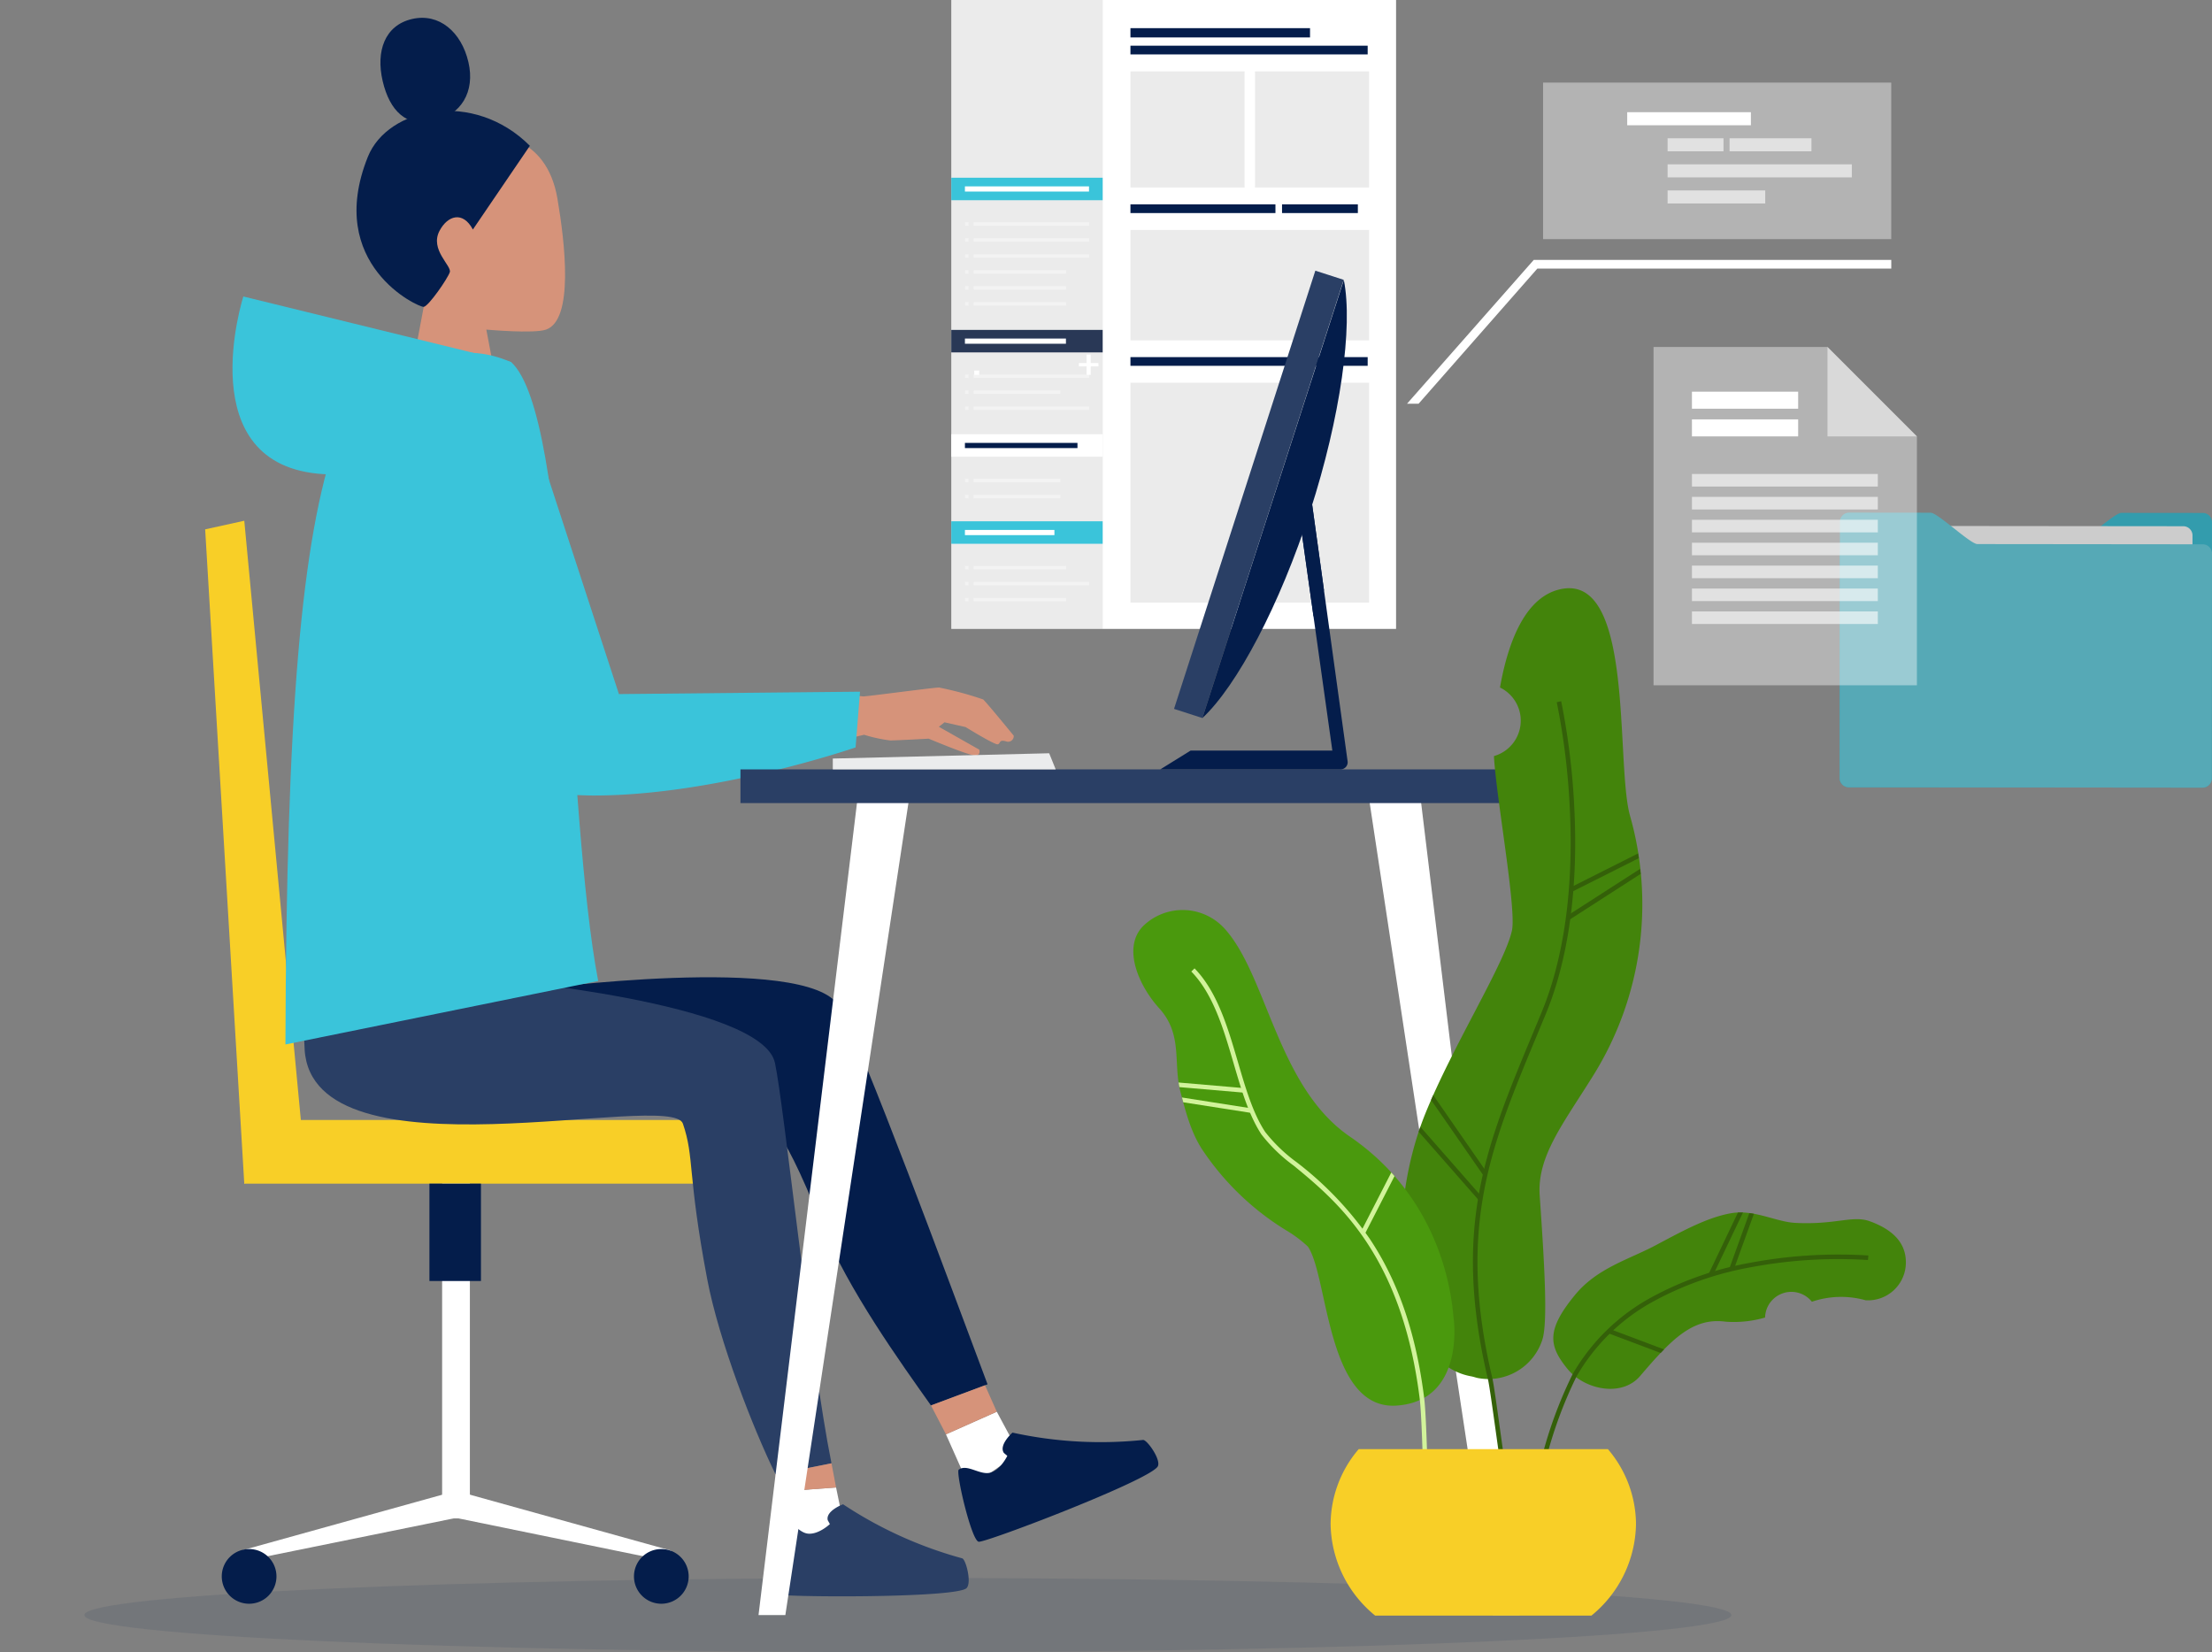 <svg xmlns="http://www.w3.org/2000/svg" xmlns:xlink="http://www.w3.org/1999/xlink" width="331.606" height="247.668" viewBox="0 0 331.606 247.668">
  <rect x="0" y="0" width="331.606" height="247.668" fill="#808080" stroke="none"/>
  <defs>
    <clipPath id="clip-path">
      <rect id="Rectangle_3460" data-name="Rectangle 3460" width="22.709" height="94.277" fill="none"/>
    </clipPath>
    <clipPath id="clip-path-2">
      <rect id="Rectangle_3461" data-name="Rectangle 3461" width="17.318" height="0.518" fill="none"/>
    </clipPath>
    <clipPath id="clip-path-3">
      <rect id="Rectangle_3462" data-name="Rectangle 3462" width="0.512" height="0.518" fill="none"/>
    </clipPath>
    <clipPath id="clip-path-6">
      <rect id="Rectangle_3465" data-name="Rectangle 3465" width="17.318" height="0.519" fill="none"/>
    </clipPath>
    <clipPath id="clip-path-7">
      <rect id="Rectangle_3466" data-name="Rectangle 3466" width="0.512" height="0.519" fill="none"/>
    </clipPath>
    <clipPath id="clip-path-9">
      <rect id="Rectangle_3468" data-name="Rectangle 3468" width="13.861" height="0.519" fill="none"/>
    </clipPath>
    <clipPath id="clip-path-11">
      <rect id="Rectangle_3470" data-name="Rectangle 3470" width="13.861" height="0.518" fill="none"/>
    </clipPath>
    <clipPath id="clip-path-16">
      <rect id="Rectangle_3475" data-name="Rectangle 3475" width="12.997" height="0.519" fill="none"/>
    </clipPath>
    <clipPath id="clip-path-20">
      <rect id="Rectangle_3479" data-name="Rectangle 3479" width="12.997" height="0.518" fill="none"/>
    </clipPath>
    <clipPath id="clip-path-30">
      <rect id="Rectangle_3489" data-name="Rectangle 3489" width="35.775" height="32.967" fill="none"/>
    </clipPath>
    <clipPath id="clip-path-31">
      <rect id="Rectangle_3490" data-name="Rectangle 3490" width="35.775" height="16.549" fill="none"/>
    </clipPath>
    <clipPath id="clip-path-32">
      <rect id="Rectangle_3491" data-name="Rectangle 3491" width="17.11" height="17.413" fill="none"/>
    </clipPath>
    <clipPath id="clip-path-34">
      <rect id="Rectangle_3494" data-name="Rectangle 3494" width="273.087" height="245.002" fill="none"/>
    </clipPath>
    <clipPath id="clip-path-35">
      <rect id="Rectangle_3493" data-name="Rectangle 3493" width="246.93" height="11.125" fill="none"/>
    </clipPath>
    <clipPath id="clip-path-36">
      <rect id="Rectangle_3506" data-name="Rectangle 3506" width="305.203" height="164.251" fill="none"/>
    </clipPath>
    <clipPath id="clip-path-37">
      <rect id="Rectangle_3505" data-name="Rectangle 3505" width="52.198" height="23.489" fill="none"/>
    </clipPath>
    <clipPath id="clip-path-38">
      <rect id="Rectangle_3509" data-name="Rectangle 3509" width="12.278" height="1.957" fill="none"/>
    </clipPath>
    <clipPath id="clip-path-39">
      <rect id="Rectangle_3511" data-name="Rectangle 3511" width="8.384" height="1.957" fill="none"/>
    </clipPath>
    <clipPath id="clip-path-40">
      <rect id="Rectangle_3513" data-name="Rectangle 3513" width="27.622" height="1.957" fill="none"/>
    </clipPath>
    <clipPath id="clip-path-41">
      <rect id="Rectangle_3515" data-name="Rectangle 3515" width="14.638" height="1.958" fill="none"/>
    </clipPath>
    <clipPath id="clip-path-42">
      <rect id="Rectangle_3502" data-name="Rectangle 3502" width="55.821" height="41.227" fill="none"/>
    </clipPath>
    <clipPath id="clip-path-43">
      <rect id="Rectangle_3520" data-name="Rectangle 3520" width="39.484" height="50.716" fill="none"/>
    </clipPath>
    <clipPath id="clip-path-44">
      <rect id="Rectangle_3521" data-name="Rectangle 3521" width="13.407" height="13.407" fill="none"/>
    </clipPath>
    <clipPath id="clip-path-45">
      <rect id="Rectangle_3526" data-name="Rectangle 3526" width="27.866" height="1.888" fill="none"/>
    </clipPath>
    <clipPath id="clip-path-48">
      <rect id="Rectangle_3532" data-name="Rectangle 3532" width="27.866" height="1.887" fill="none"/>
    </clipPath>
  </defs>
  <g id="Group_6275" data-name="Group 6275" transform="translate(-6 -4288.402)">
    <g id="Group_5232" data-name="Group 5232" transform="translate(148.61 4288.402)">
      <path id="Rectangle_3461-2" data-name="Rectangle 3461" d="M0,0H66.677V94.277H0Z" transform="translate(0 0)" fill="#fff"/>
      <g id="Group_5000" data-name="Group 5000" transform="translate(0 0)" opacity="0.1">
        <g id="Group_4999" data-name="Group 4999">
          <g id="Group_5157" data-name="Group 5157">
            <g id="Group_5156" data-name="Group 5156" clip-path="url(#clip-path)">
              <g id="Group_4998" data-name="Group 4998" transform="translate(0 -0.001)">
                <rect id="Rectangle_3462-2" data-name="Rectangle 3462" width="22.709" height="94.277" fill="#373737"/>
              </g>
            </g>
          </g>
        </g>
      </g>
      <rect id="Rectangle_3464-2" data-name="Rectangle 3464" width="26.921" height="1.391" transform="translate(26.858 4.22)" fill="#041d4b"/>
      <rect id="Rectangle_3465-2" data-name="Rectangle 3465" width="35.563" height="1.305" transform="translate(26.858 6.851)" fill="#041d4b"/>
      <rect id="Rectangle_3466-2" data-name="Rectangle 3466" width="21.737" height="1.305" transform="translate(26.858 30.634)" fill="#041d4b"/>
      <rect id="Rectangle_3467-2" data-name="Rectangle 3467" width="11.367" height="1.305" transform="translate(49.583 30.634)" fill="#041d4b"/>
      <rect id="Rectangle_3468-2" data-name="Rectangle 3468" width="35.563" height="1.305" transform="translate(26.858 53.533)" fill="#041d4b"/>
      <rect id="Rectangle_3469-2" data-name="Rectangle 3469" width="22.694" height="3.371" transform="translate(0 26.642)" fill="#3ac4da"/>
      <rect id="Rectangle_3470-2" data-name="Rectangle 3470" width="18.601" height="0.778" transform="translate(2.044 27.938)" fill="#fff"/>
      <rect id="Rectangle_3471-2" data-name="Rectangle 3471" width="22.694" height="3.371" transform="translate(0 49.455)" fill="#293856"/>
      <rect id="Rectangle_3472-2" data-name="Rectangle 3472" width="15.144" height="0.778" transform="translate(2.044 50.751)" fill="#fff"/>
      <rect id="Rectangle_3473-2" data-name="Rectangle 3473" width="22.694" height="3.371" transform="translate(0 65.095)" fill="#fff"/>
      <rect id="Rectangle_3474-2" data-name="Rectangle 3474" width="16.872" height="0.778" transform="translate(2.044 66.392)" fill="#041d4b"/>
      <rect id="Rectangle_3475-2" data-name="Rectangle 3475" width="22.694" height="3.371" transform="translate(0 78.144)" fill="#3ac4da"/>
      <rect id="Rectangle_3476-2" data-name="Rectangle 3476" width="13.416" height="0.778" transform="translate(2.044 79.44)" fill="#fff"/>
      <g id="Group_5003" data-name="Group 5003" transform="translate(3.354 33.322)" opacity="0.4">
        <g id="Group_5002" data-name="Group 5002">
          <g id="Group_5159" data-name="Group 5159">
            <g id="Group_5158" data-name="Group 5158" clip-path="url(#clip-path-2)">
              <g id="Group_5001" data-name="Group 5001">
                <rect id="Rectangle_3477-2" data-name="Rectangle 3477" width="17.318" height="0.518" fill="#fff"/>
              </g>
            </g>
          </g>
        </g>
      </g>
      <g id="Group_5006" data-name="Group 5006" transform="translate(2.071 33.322)" opacity="0.4">
        <g id="Group_5005" data-name="Group 5005">
          <g id="Group_5161" data-name="Group 5161">
            <g id="Group_5160" data-name="Group 5160" clip-path="url(#clip-path-3)">
              <g id="Group_5004" data-name="Group 5004">
                <rect id="Rectangle_3479-2" data-name="Rectangle 3479" width="0.512" height="0.518" fill="#fff"/>
              </g>
            </g>
          </g>
        </g>
      </g>
      <g id="Group_5009" data-name="Group 5009" transform="translate(3.354 35.715)" opacity="0.4">
        <g id="Group_5008" data-name="Group 5008">
          <g id="Group_5163" data-name="Group 5163">
            <g id="Group_5162" data-name="Group 5162" clip-path="url(#clip-path-2)">
              <g id="Group_5007" data-name="Group 5007">
                <rect id="Rectangle_3481-2" data-name="Rectangle 3481" width="17.318" height="0.518" fill="#fff"/>
              </g>
            </g>
          </g>
        </g>
      </g>
      <g id="Group_5012" data-name="Group 5012" transform="translate(2.071 35.715)" opacity="0.4">
        <g id="Group_5011" data-name="Group 5011">
          <g id="Group_5165" data-name="Group 5165">
            <g id="Group_5164" data-name="Group 5164" clip-path="url(#clip-path-3)">
              <g id="Group_5010" data-name="Group 5010">
                <rect id="Rectangle_3483-2" data-name="Rectangle 3483" width="0.512" height="0.518" fill="#fff"/>
              </g>
            </g>
          </g>
        </g>
      </g>
      <g id="Group_5015" data-name="Group 5015" transform="translate(3.354 38.11)" opacity="0.4">
        <g id="Group_5014" data-name="Group 5014">
          <g id="Group_5167" data-name="Group 5167">
            <g id="Group_5166" data-name="Group 5166" clip-path="url(#clip-path-6)">
              <g id="Group_5013" data-name="Group 5013">
                <rect id="Rectangle_3485-2" data-name="Rectangle 3485" width="17.318" height="0.518" fill="#fff"/>
              </g>
            </g>
          </g>
        </g>
      </g>
      <g id="Group_5018" data-name="Group 5018" transform="translate(2.071 38.11)" opacity="0.4">
        <g id="Group_5017" data-name="Group 5017">
          <g id="Group_5169" data-name="Group 5169">
            <g id="Group_5168" data-name="Group 5168" clip-path="url(#clip-path-7)">
              <g id="Group_5016" data-name="Group 5016">
                <rect id="Rectangle_3487-2" data-name="Rectangle 3487" width="0.512" height="0.518" fill="#fff"/>
              </g>
            </g>
          </g>
        </g>
      </g>
      <g id="Group_5021" data-name="Group 5021" transform="translate(2.071 40.504)" opacity="0.4">
        <g id="Group_5020" data-name="Group 5020">
          <g id="Group_5171" data-name="Group 5171">
            <g id="Group_5170" data-name="Group 5170" clip-path="url(#clip-path-7)">
              <g id="Group_5019" data-name="Group 5019">
                <rect id="Rectangle_3489-2" data-name="Rectangle 3489" width="0.512" height="0.518" fill="#fff"/>
              </g>
            </g>
          </g>
        </g>
      </g>
      <g id="Group_5024" data-name="Group 5024" transform="translate(3.354 40.504)" opacity="0.4">
        <g id="Group_5023" data-name="Group 5023">
          <g id="Group_5173" data-name="Group 5173">
            <g id="Group_5172" data-name="Group 5172" clip-path="url(#clip-path-9)">
              <g id="Group_5022" data-name="Group 5022">
                <rect id="Rectangle_3491-2" data-name="Rectangle 3491" width="13.861" height="0.518" fill="#fff"/>
              </g>
            </g>
          </g>
        </g>
      </g>
      <g id="Group_5027" data-name="Group 5027" transform="translate(2.071 42.898)" opacity="0.4">
        <g id="Group_5026" data-name="Group 5026">
          <g id="Group_5175" data-name="Group 5175">
            <g id="Group_5174" data-name="Group 5174" clip-path="url(#clip-path-3)">
              <g id="Group_5025" data-name="Group 5025">
                <rect id="Rectangle_3493-2" data-name="Rectangle 3493" width="0.512" height="0.518" fill="#fff"/>
              </g>
            </g>
          </g>
        </g>
      </g>
      <g id="Group_5030" data-name="Group 5030" transform="translate(3.354 42.898)" opacity="0.4">
        <g id="Group_5029" data-name="Group 5029">
          <g id="Group_5177" data-name="Group 5177">
            <g id="Group_5176" data-name="Group 5176" clip-path="url(#clip-path-11)">
              <g id="Group_5028" data-name="Group 5028">
                <rect id="Rectangle_3495" data-name="Rectangle 3495" width="13.861" height="0.518" fill="#fff"/>
              </g>
            </g>
          </g>
        </g>
      </g>
      <g id="Group_5033" data-name="Group 5033" transform="translate(3.354 45.292)" opacity="0.4">
        <g id="Group_5032" data-name="Group 5032">
          <g id="Group_5179" data-name="Group 5179">
            <g id="Group_5178" data-name="Group 5178" clip-path="url(#clip-path-11)">
              <g id="Group_5031" data-name="Group 5031">
                <rect id="Rectangle_3497" data-name="Rectangle 3497" width="13.861" height="0.518" fill="#fff"/>
              </g>
            </g>
          </g>
        </g>
      </g>
      <g id="Group_5036" data-name="Group 5036" transform="translate(2.071 45.292)" opacity="0.4">
        <g id="Group_5035" data-name="Group 5035">
          <g id="Group_5181" data-name="Group 5181">
            <g id="Group_5180" data-name="Group 5180" clip-path="url(#clip-path-3)">
              <g id="Group_5034" data-name="Group 5034">
                <rect id="Rectangle_3499" data-name="Rectangle 3499" width="0.512" height="0.518" fill="#fff"/>
              </g>
            </g>
          </g>
        </g>
      </g>
      <g id="Group_5039" data-name="Group 5039" transform="translate(3.354 56.134)" opacity="0.4">
        <g id="Group_5038" data-name="Group 5038">
          <g id="Group_5183" data-name="Group 5183">
            <g id="Group_5182" data-name="Group 5182" clip-path="url(#clip-path-6)">
              <g id="Group_5037" data-name="Group 5037">
                <rect id="Rectangle_3501" data-name="Rectangle 3501" width="17.318" height="0.518" fill="#fff"/>
              </g>
            </g>
          </g>
        </g>
      </g>
      <g id="Group_5042" data-name="Group 5042" transform="translate(2.071 56.134)" opacity="0.4">
        <g id="Group_5041" data-name="Group 5041">
          <g id="Group_5185" data-name="Group 5185">
            <g id="Group_5184" data-name="Group 5184" clip-path="url(#clip-path-7)">
              <g id="Group_5040" data-name="Group 5040">
                <rect id="Rectangle_3503" data-name="Rectangle 3503" width="0.512" height="0.518" fill="#fff"/>
              </g>
            </g>
          </g>
        </g>
      </g>
      <g id="Group_5045" data-name="Group 5045" transform="translate(3.354 58.528)" opacity="0.4">
        <g id="Group_5044" data-name="Group 5044">
          <g id="Group_5187" data-name="Group 5187">
            <g id="Group_5186" data-name="Group 5186" clip-path="url(#clip-path-16)">
              <g id="Group_5043" data-name="Group 5043">
                <rect id="Rectangle_3505-2" data-name="Rectangle 3505" width="12.997" height="0.519" fill="#fff"/>
              </g>
            </g>
          </g>
        </g>
      </g>
      <g id="Group_5048" data-name="Group 5048" transform="translate(2.071 58.528)" opacity="0.4">
        <g id="Group_5047" data-name="Group 5047">
          <g id="Group_5189" data-name="Group 5189">
            <g id="Group_5188" data-name="Group 5188" clip-path="url(#clip-path-7)">
              <g id="Group_5046" data-name="Group 5046">
                <rect id="Rectangle_3507" data-name="Rectangle 3507" width="0.512" height="0.519" fill="#fff"/>
              </g>
            </g>
          </g>
        </g>
      </g>
      <g id="Group_5051" data-name="Group 5051" transform="translate(3.354 60.923)" opacity="0.4">
        <g id="Group_5050" data-name="Group 5050">
          <g id="Group_5191" data-name="Group 5191">
            <g id="Group_5190" data-name="Group 5190" clip-path="url(#clip-path-6)">
              <g id="Group_5049" data-name="Group 5049">
                <rect id="Rectangle_3509-2" data-name="Rectangle 3509" width="17.318" height="0.518" fill="#fff"/>
              </g>
            </g>
          </g>
        </g>
      </g>
      <g id="Group_5054" data-name="Group 5054" transform="translate(2.071 60.923)" opacity="0.4">
        <g id="Group_5053" data-name="Group 5053">
          <g id="Group_5193" data-name="Group 5193">
            <g id="Group_5192" data-name="Group 5192" clip-path="url(#clip-path-7)">
              <g id="Group_5052" data-name="Group 5052">
                <rect id="Rectangle_3511-2" data-name="Rectangle 3511" width="0.512" height="0.518" fill="#fff"/>
              </g>
            </g>
          </g>
        </g>
      </g>
      <g id="Group_5057" data-name="Group 5057" transform="translate(3.354 71.78)" opacity="0.4">
        <g id="Group_5056" data-name="Group 5056">
          <g id="Group_5195" data-name="Group 5195">
            <g id="Group_5194" data-name="Group 5194" clip-path="url(#clip-path-20)">
              <g id="Group_5055" data-name="Group 5055">
                <rect id="Rectangle_3513-2" data-name="Rectangle 3513" width="12.997" height="0.518" fill="#fff"/>
              </g>
            </g>
          </g>
        </g>
      </g>
      <g id="Group_5060" data-name="Group 5060" transform="translate(2.071 71.78)" opacity="0.4">
        <g id="Group_5059" data-name="Group 5059">
          <g id="Group_5197" data-name="Group 5197">
            <g id="Group_5196" data-name="Group 5196" clip-path="url(#clip-path-3)">
              <g id="Group_5058" data-name="Group 5058">
                <rect id="Rectangle_3515-2" data-name="Rectangle 3515" width="0.512" height="0.518" fill="#fff"/>
              </g>
            </g>
          </g>
        </g>
      </g>
      <g id="Group_5063" data-name="Group 5063" transform="translate(2.071 74.175)" opacity="0.4">
        <g id="Group_5062" data-name="Group 5062">
          <g id="Group_5199" data-name="Group 5199">
            <g id="Group_5198" data-name="Group 5198" clip-path="url(#clip-path-3)">
              <g id="Group_5061" data-name="Group 5061">
                <rect id="Rectangle_3517" data-name="Rectangle 3517" width="0.512" height="0.518" fill="#fff"/>
              </g>
            </g>
          </g>
        </g>
      </g>
      <g id="Group_5066" data-name="Group 5066" transform="translate(3.354 74.175)" opacity="0.4">
        <g id="Group_5065" data-name="Group 5065">
          <g id="Group_5201" data-name="Group 5201">
            <g id="Group_5200" data-name="Group 5200" clip-path="url(#clip-path-20)">
              <g id="Group_5064" data-name="Group 5064">
                <rect id="Rectangle_3519" data-name="Rectangle 3519" width="12.997" height="0.518" fill="#fff"/>
              </g>
            </g>
          </g>
        </g>
      </g>
      <g id="Group_5069" data-name="Group 5069" transform="translate(2.071 84.838)" opacity="0.4">
        <g id="Group_5068" data-name="Group 5068">
          <g id="Group_5203" data-name="Group 5203">
            <g id="Group_5202" data-name="Group 5202" clip-path="url(#clip-path-7)">
              <g id="Group_5067" data-name="Group 5067">
                <rect id="Rectangle_3521-2" data-name="Rectangle 3521" width="0.512" height="0.518" fill="#fff"/>
              </g>
            </g>
          </g>
        </g>
      </g>
      <g id="Group_5072" data-name="Group 5072" transform="translate(3.354 84.838)" opacity="0.4">
        <g id="Group_5071" data-name="Group 5071">
          <g id="Group_5205" data-name="Group 5205">
            <g id="Group_5204" data-name="Group 5204" clip-path="url(#clip-path-9)">
              <g id="Group_5070" data-name="Group 5070">
                <rect id="Rectangle_3523" data-name="Rectangle 3523" width="13.861" height="0.518" fill="#fff"/>
              </g>
            </g>
          </g>
        </g>
      </g>
      <g id="Group_5075" data-name="Group 5075" transform="translate(3.354 87.233)" opacity="0.4">
        <g id="Group_5074" data-name="Group 5074">
          <g id="Group_5207" data-name="Group 5207">
            <g id="Group_5206" data-name="Group 5206" clip-path="url(#clip-path-2)">
              <g id="Group_5073" data-name="Group 5073">
                <rect id="Rectangle_3525" data-name="Rectangle 3525" width="17.318" height="0.518" fill="#fff"/>
              </g>
            </g>
          </g>
        </g>
      </g>
      <g id="Group_5078" data-name="Group 5078" transform="translate(2.071 87.233)" opacity="0.4">
        <g id="Group_5077" data-name="Group 5077">
          <g id="Group_5209" data-name="Group 5209">
            <g id="Group_5208" data-name="Group 5208" clip-path="url(#clip-path-3)">
              <g id="Group_5076" data-name="Group 5076">
                <rect id="Rectangle_3527" data-name="Rectangle 3527" width="0.512" height="0.518" fill="#fff"/>
              </g>
            </g>
          </g>
        </g>
      </g>
      <g id="Group_5081" data-name="Group 5081" transform="translate(2.071 89.627)" opacity="0.4">
        <g id="Group_5080" data-name="Group 5080">
          <g id="Group_5211" data-name="Group 5211">
            <g id="Group_5210" data-name="Group 5210" clip-path="url(#clip-path-3)">
              <g id="Group_5079" data-name="Group 5079">
                <rect id="Rectangle_3529" data-name="Rectangle 3529" width="0.512" height="0.518" fill="#fff"/>
              </g>
            </g>
          </g>
        </g>
      </g>
      <g id="Group_5084" data-name="Group 5084" transform="translate(3.354 89.627)" opacity="0.4">
        <g id="Group_5083" data-name="Group 5083">
          <g id="Group_5213" data-name="Group 5213">
            <g id="Group_5212" data-name="Group 5212" clip-path="url(#clip-path-11)">
              <g id="Group_5082" data-name="Group 5082">
                <rect id="Rectangle_3531" data-name="Rectangle 3531" width="13.861" height="0.518" fill="#fff"/>
              </g>
            </g>
          </g>
        </g>
      </g>
      <g id="Group_5087" data-name="Group 5087" transform="translate(26.858 57.362)" opacity="0.1">
        <g id="Group_5086" data-name="Group 5086">
          <g id="Group_5215" data-name="Group 5215">
            <g id="Group_5214" data-name="Group 5214" clip-path="url(#clip-path-30)">
              <g id="Group_5085" data-name="Group 5085">
                <rect id="Rectangle_3533" data-name="Rectangle 3533" width="35.775" height="32.967" fill="#373737"/>
              </g>
            </g>
          </g>
        </g>
      </g>
      <g id="Group_5090" data-name="Group 5090" transform="translate(26.858 34.47)" opacity="0.1">
        <g id="Group_5089" data-name="Group 5089">
          <g id="Group_5217" data-name="Group 5217">
            <g id="Group_5216" data-name="Group 5216" clip-path="url(#clip-path-31)">
              <g id="Group_5088" data-name="Group 5088">
                <rect id="Rectangle_3535" data-name="Rectangle 3535" width="35.775" height="16.549" fill="#373737"/>
              </g>
            </g>
          </g>
        </g>
      </g>
      <g id="Group_5093" data-name="Group 5093" transform="translate(26.858 10.698)" opacity="0.1">
        <g id="Group_5092" data-name="Group 5092">
          <g id="Group_5219" data-name="Group 5219">
            <g id="Group_5218" data-name="Group 5218" clip-path="url(#clip-path-32)">
              <g id="Group_5091" data-name="Group 5091" transform="translate(0 0)">
                <rect id="Rectangle_3537" data-name="Rectangle 3537" width="17.11" height="17.413" fill="#373737"/>
              </g>
            </g>
          </g>
        </g>
      </g>
      <g id="Group_5096" data-name="Group 5096" transform="translate(45.523 10.698)" opacity="0.1">
        <g id="Group_5095" data-name="Group 5095">
          <g id="Group_5221" data-name="Group 5221">
            <g id="Group_5220" data-name="Group 5220" clip-path="url(#clip-path-32)">
              <g id="Group_5094" data-name="Group 5094" transform="translate(0 0)">
                <rect id="Rectangle_3539" data-name="Rectangle 3539" width="17.11" height="17.413" fill="#373737"/>
              </g>
            </g>
          </g>
        </g>
      </g>
      <rect id="Rectangle_3630" data-name="Rectangle 3630" width="0.747" height="0.644" transform="translate(3.438 55.551)" fill="#fff"/>
      <path id="Path_36374" data-name="Path 36374" d="M-153.97,732.36v.5h-1.156v1.27h-.62v-1.27h-1.15v-.5h1.15v-1.275h.62v1.275Z" transform="translate(176.026 -677.935)" fill="#fff"/>
    </g>
    <g id="Group_5227" data-name="Group 5227" transform="translate(18.63 4291.068)">
      <g id="Group_5226" data-name="Group 5226" clip-path="url(#clip-path-34)">
        <g id="Group_5225" data-name="Group 5225" transform="translate(0 233.877)" opacity="0.1">
          <g id="Group_5224" data-name="Group 5224">
            <g id="Group_5223" data-name="Group 5223" clip-path="url(#clip-path-35)">
              <path id="Path_36403" data-name="Path 36403" d="M246.93,1034.221c0,3.072-55.277,5.563-123.465,5.563S0,1037.292,0,1034.221s55.277-5.563,123.465-5.563,123.465,2.49,123.465,5.563" transform="translate(0 -1028.658)" fill="#041d4b"/>
            </g>
          </g>
        </g>
      </g>
    </g>
    <rect id="Rectangle_3495-2" data-name="Rectangle 3495" width="4.162" height="54.957" transform="translate(72.279 4461.063)" fill="#fff"/>
    <path id="Path_36404" data-name="Path 36404" d="M135.243,975.72v-4.027l-31.862,8.854,1.207,1.4Z" transform="translate(-61.246 3540.301)" fill="#fff"/>
    <path id="Path_36405" data-name="Path 36405" d="M246.866,975.72v-4.027l31.863,8.854-1.484,1.4Z" transform="translate(-172.108 3540.301)" fill="#fff"/>
    <path id="Path_36406" data-name="Path 36406" d="M50.35,447.983l-8.931-94.6-5.863,1.291,5.863,98.086Z" transform="translate(1.201 4013.081)" fill="#f8cf27"/>
    <rect id="Rectangle_3496" data-name="Rectangle 3496" width="72.173" height="9.544" transform="translate(42.619 4456.292)" fill="#f8cf27"/>
    <rect id="Rectangle_3497-2" data-name="Rectangle 3497" width="7.724" height="14.596" transform="translate(70.377 4465.836)" fill="#041d4b"/>
    <path id="Path_36407" data-name="Path 36407" d="M98.846,1013.68a4.1,4.1,0,1,1-4.1-4.1,4.1,4.1,0,0,1,4.1,4.1" transform="translate(-51.401 3511.031)" fill="#041d4b"/>
    <path id="Path_36408" data-name="Path 36408" d="M370.639,1013.68a4.1,4.1,0,1,1-4.1-4.1,4.1,4.1,0,0,1,4.1,4.1" transform="translate(-261.399 3511.031)" fill="#041d4b"/>
    <path id="Path_36409" data-name="Path 36409" d="M501.658,442.653s1.853.214,2.253.259,10.831-1.373,11.41-1.328a51.1,51.1,0,0,1,6.593,1.782c.4.312,4.588,5.435,4.588,5.435a.844.844,0,0,1-1.158.846c-1.158-.312-.757.357-1.247.445s-4.811-2.584-4.811-2.584l-3.163-.713-.846.668,6.058,3.43s.267.757-.49.891-7.1-2.539-7.1-2.539-4.706.267-5.776.267a22.439,22.439,0,0,1-3.9-.85l-2.985.712Z" transform="translate(-368.53 3949.885)" fill="#d6937a"/>
    <path id="Path_36410" data-name="Path 36410" d="M212.429,77.157c5.651-1.428,13.458-.289,15.068,9.184,1.129,6.64,2.482,18.153-1.707,19.621-1.855.65-8.956,0-8.956,0l1.493,7.891h-13.01l2.133-11.3S193.8,81.863,212.429,77.157" transform="translate(-137.928 4231.848)" fill="#d6937a"/>
    <path id="Path_36411" data-name="Path 36411" d="M205.5,66.558l-8.545,12.556c-1.516-2.836-3.8-2.09-5.007.207-1.48,2.824,1.863,5.235,1.547,6.188s-3.166,5.09-3.906,5.2-14.876-6.323-8.375-22.5c3-7.457,15.865-10.075,24.286-1.645" transform="translate(-120.064 4243.693)" fill="#041d4b"/>
    <path id="Path_36412" data-name="Path 36412" d="M208.471,6.625c1.045,4.485-1.107,7.936-5.186,8.885s-6.621-1.545-7.666-6.029.323-8.353,4.4-9.3,7.408,1.963,8.451,6.447" transform="translate(-132.253 4291.07)" fill="#041d4b"/>
    <path id="Path_36413" data-name="Path 36413" d="M238.148,638.545c2.549,4.751,3.538,1.658,10.472,19.04,3.8,9.519,11.877,20.753,16.327,27.02l8.481-3.17c-5.673-15.074-18.842-50.945-22.294-56.719-4.77-7.977-46.276-2.41-46.276-2.41s-15.48-10.042-26.126-2.931c-2.983,1.99,56.867,14.42,59.416,19.17" transform="translate(-119.382 3814.482)" fill="#041d4b"/>
    <path id="Path_36414" data-name="Path 36414" d="M571.705,930.387l7.415-5.134-3.322-6.186-7.622,3.39Z" transform="translate(-420.365 3580.961)" fill="#fff"/>
    <path id="Path_36415" data-name="Path 36415" d="M568.167,905.6l-7.621,3.391-2.246-4.332,8.1-3.02Z" transform="translate(-412.735 3594.424)" fill="#d6937a"/>
    <path id="Path_36416" data-name="Path 36416" d="M144.844,614.985c1.216,20.115,54.952,6.02,56.706,11.118s.652,7.508,3.649,23.322c1.743,9.195,6.863,22.367,10.25,29.266l8.377-1.665c-3.182-15.789-7.1-53.616-8.472-60.021-1.942-9.091-42.839-12.605-42.839-12.605s-13.419-12.612-25.068-7.3c-3.263,1.488-2.787,14.836-2.6,17.882" transform="translate(-93.178 3830.733)" fill="#2a3f65"/>
    <path id="Path_36417" data-name="Path 36417" d="M458.072,978.309l9.433-2.535-1.384-6.753-8.711.633Z" transform="translate(-334.782 3542.365)" fill="#fff"/>
    <path id="Path_36418" data-name="Path 36418" d="M464.914,956.7l-8.711.633-.355-2.594,8.377-1.665Z" transform="translate(-333.575 3554.686)" fill="#d6937a"/>
    <path id="Path_36419" data-name="Path 36419" d="M139.528,193.589l-40.165-9.844s-8.157,25.444,12.058,26.634,28.108-16.79,28.108-16.79" transform="translate(-56.883 4149.101)" fill="#3ac4da"/>
    <path id="Path_36420" data-name="Path 36420" d="M155.551,220.91c-5.777.359-11.457,1.755-15.182,12.665-5.309,15.023-7.558,41.208-7.7,90.894l46.885-9.52c-4.858-25.466-4.124-84.6-13.036-92.763-3.706-1.559-6.06-1.58-10.972-1.276" transform="translate(-83.88 4120.504)" fill="#3ac4da"/>
    <path id="Path_36421" data-name="Path 36421" d="M576.382,938.365c-.488.369,1.9,10.655,2.991,10.807s25.993-9.352,26.865-11.334c.459-1.041-1.651-3.987-2.229-3.924a61.812,61.812,0,0,1-19.572-1.1s-2.1,1.854-1.288,3.048l.513.434s-.966,2.055-2.514,2.512-3.528-1.372-4.767-.437" transform="translate(-426.654 3570.344)" fill="#041d4b"/>
    <path id="Path_36422" data-name="Path 36422" d="M453.622,982.376c-.588.168-2.071,10.624-1.112,11.157s27.616.662,29.145-.871c.8-.805-.1-4.314-.662-4.464a61.807,61.807,0,0,1-17.854-8.1s-2.623.972-2.3,2.378l.322.59s-1.643,1.568-3.251,1.435-2.795-2.553-4.288-2.128" transform="translate(-330.754 3533.804)" fill="#2a3f65"/>
    <path id="Path_36423" data-name="Path 36423" d="M239.54,299.042l10.836,33.184,36.142-.359-.662,8.354s-20.982,7.243-39.374,7.211a78.834,78.834,0,0,1-25.971-4.74c-2.323-1.517,16.4-47.816,19.028-43.649" transform="translate(-151.592 4060.222)" fill="#3ac4da"/>
    <path id="Path_36424" data-name="Path 36424" d="M868.754,630.907h-4.023L845.9,506.663h7.789Z" transform="translate(-634.946 3899.601)" fill="#fff"/>
    <path id="Path_36425" data-name="Path 36425" d="M444.587,630.907h4.023l18.831-124.244h-7.79Z" transform="translate(-324.875 3899.601)" fill="#fff"/>
    <rect id="Rectangle_3498" data-name="Rectangle 3498" width="119.516" height="5.052" transform="translate(117.003 4403.737)" fill="#2a3f65"/>
    <path id="Path_36426" data-name="Path 36426" d="M526.977,487.335H493.562v-1.624L526,484.918Z" transform="translate(-362.715 3916.402)" fill="#ebeced"/>
    <path id="Path_36427" data-name="Path 36427" d="M736.523,349.91H709.5l4.547-2.822h21.246l-5.584-39.742,2.12-.293,5.752,41.64a1.07,1.07,0,0,1-1.06,1.217" transform="translate(-529.559 4053.828)" fill="#041d4b"/>
    <rect id="Rectangle_3499-2" data-name="Rectangle 3499" width="69.003" height="4.466" transform="matrix(0.307, -0.952, 0.952, 0.307, 182.001, 4394.668)" fill="#2a3f65"/>
    <path id="Path_36428" data-name="Path 36428" d="M800.507,307.053l-2.12.293,2.765,19.677,1.564-3.985Z" transform="translate(-598.235 4053.828)" fill="#041d4b"/>
    <path id="Path_36429" data-name="Path 36429" d="M753.419,207.525c4.543-14.063,6.433-27.652,5.045-34.627l-21.208,65.663c5.206-4.846,11.621-16.973,16.162-31.036" transform="translate(-551.004 4157.481)" fill="#041d4b"/>
    <path id="Path_36430" data-name="Path 36430" d="M971.923,800.008c3.3-4,8.036-5.283,11.994-7.377,3.855-2.04,7.676-4.181,11.323-4.833,3.476-.621,6.749,1.278,9.625,1.434,6.113.332,8.645-1.185,11.254-.23,3.089,1.131,5.433,3,5.379,6.253a5.674,5.674,0,0,1-6.04,5.581,13.6,13.6,0,0,0-8.051.221,3.94,3.94,0,0,0-7.017,2.367,16.672,16.672,0,0,1-5.919.621c-4.925-.66-8.117,2.644-12.807,8.139-2.4,2.815-6.887,2.282-9.672.129a7.756,7.756,0,0,1-1.312-1.292c-2.69-3.362-3.134-5.712,1.241-11.012" transform="translate(-729.783 3682.482)" fill="#43840b"/>
    <path id="Path_36431" data-name="Path 36431" d="M872.05,454.835c4.106-10.152,11.915-22.5,12.977-27.432.7-3.249-2.372-19.98-2.7-26.144a5.518,5.518,0,0,0,.907-10.277c1.1-6.228,3.5-13.329,8.823-14.682,11.406-2.9,8.466,25.8,10.652,33.832a48.542,48.542,0,0,1-5.377,38.822c-4.55,7.339-8.551,12.241-8.143,18.172.674,9.787,1.255,18.941.4,21.606a8.493,8.493,0,0,1-9.637,5.768c-.345-.065-.679-.2-1.034-.261-11.5-2.079-13.11-23.975-6.869-39.4" transform="translate(-652.368 4000.483)" fill="#43840b"/>
    <path id="Path_36432" data-name="Path 36432" d="M920.874,571.885l.652-.191c-.328-1.121-1.1-6.651-1.781-11.528-.54-3.867-1.006-7.206-1.2-8.035-5.343-22.567-.311-34.656,6.654-51.39q.686-1.649,1.394-3.36c2.352-5.7,5-15.692,4.224-30.89a106.055,106.055,0,0,0-1.963-15.883l-.662.148a105.418,105.418,0,0,1,1.948,15.782c.763,15.066-1.849,24.947-4.174,30.584q-.706,1.712-1.394,3.357c-7.014,16.851-12.081,29.026-6.687,51.807.189.8.676,4.283,1.191,7.972.684,4.9,1.46,10.456,1.8,11.625" transform="translate(-688.814 3942.911)" fill="#346009"/>
    <path id="Path_36433" data-name="Path 36433" d="M895.893,722.367l.558-.387-8.088-11.67-.322.728Z" transform="translate(-667.505 3742.255)" fill="#346009"/>
    <path id="Path_36434" data-name="Path 36434" d="M888.874,742.213l.511-.448-9.265-10.558-.253.742Z" transform="translate(-661.189 3726.109)" fill="#346009"/>
    <path id="Path_36435" data-name="Path 36435" d="M980.02,556.718l9.992-5.027-.107-.707-10.19,5.127Z" transform="translate(-738.336 3865.356)" fill="#346009"/>
    <path id="Path_36436" data-name="Path 36436" d="M978,568.759l10.682-6.877-.077-.758-10.973,7.064Z" transform="translate(-736.729 3857.522)" fill="#346009"/>
    <path id="Path_36437" data-name="Path 36437" d="M717.867,638.7a18.367,18.367,0,0,0-3.124-2.348,40.624,40.624,0,0,1-12.676-12.15c-1.689-2.584-2.467-5.564-3.29-8.719-1.108-4.251.407-8.543-3.176-12.483-3.155-3.468-5.674-9.365-2.2-12.521a8.491,8.491,0,0,1,11.994.568c6.4,7.034,7.9,23.726,18.784,31.182,14.858,10.175,15.377,26.084,15.569,27.3,0,0,1.74,12.329-8.561,13.03-10.527.717-10.22-19.461-13.314-23.862" transform="translate(-515.823 3836.548)" fill="#4a990d"/>
    <path id="Path_36438" data-name="Path 36438" d="M764.854,709.722l.679-.014,0-.106c-.081-3.814-.326-15.421-.687-18.347-1.194-9.673-3.867-17.513-8.173-23.971A50.906,50.906,0,0,0,745.7,655.791a23.739,23.739,0,0,1-4.7-4.526c-1.842-2.81-2.934-6.541-4.091-10.491-1.515-5.173-3.081-10.522-6.5-14.03l-.486.474c3.305,3.387,4.848,8.654,6.339,13.746,1.171,4,2.278,7.778,4.174,10.672a24.072,24.072,0,0,0,4.837,4.679c6.462,5.316,16.227,13.35,18.9,35.023.237,1.92.466,8.069.683,18.278Z" transform="translate(-545.332 3806.822)" fill="#d2f39b"/>
    <path id="Path_36439" data-name="Path 36439" d="M731.354,703.523l.058-.677L721.544,702l.121.692Z" transform="translate(-538.864 3748.675)" fill="#d2f39b"/>
    <path id="Path_36440" data-name="Path 36440" d="M734.17,714.186l.105-.671-10.5-1.644.191.718Z" transform="translate(-540.586 3741.05)" fill="#d2f39b"/>
    <path id="Path_36441" data-name="Path 36441" d="M842.342,770.525l4.445-8.667-.485-.542-4.564,8.9Z" transform="translate(-631.729 3702.846)" fill="#d2f39b"/>
    <path id="Path_36442" data-name="Path 36442" d="M961.447,846.214a64.671,64.671,0,0,1,4.593-12.5A29.644,29.644,0,0,1,977.666,822.4a48.094,48.094,0,0,1,14.48-5.061,70.736,70.736,0,0,1,17.59-1.092l.062-.677a71.575,71.575,0,0,0-17.764,1.1,48.785,48.785,0,0,0-14.691,5.135,30.316,30.316,0,0,0-11.894,11.576,64.257,64.257,0,0,0-4.67,12.718Z" transform="translate(-723.705 3661.037)" fill="#346009"/>
    <path id="Path_36443" data-name="Path 36443" d="M1085.371,796.6l3.037-8.413-.683-.107-2.993,8.29Z" transform="translate(-819.476 3682.17)" fill="#346009"/>
    <path id="Path_36444" data-name="Path 36444" d="M1071.7,797.191l4.527-9.485-.752,0-4.389,9.194Z" transform="translate(-808.934 3682.458)" fill="#346009"/>
    <path id="Path_36445" data-name="Path 36445" d="M1013.239,867.592l-8.12-3.054-.239.636,7.844,2.951Z" transform="translate(-757.778 3623.093)" fill="#346009"/>
    <path id="Path_36446" data-name="Path 36446" d="M867.574,954.974a18.029,18.029,0,0,1-6.683,13.722H828.475a18.028,18.028,0,0,1-6.683-13.722A17.429,17.429,0,0,1,826,943.744h37.366a17.432,17.432,0,0,1,4.208,11.23" transform="translate(-616.318 3561.895)" fill="#f8cf27"/>
    <rect id="Rectangle_3500" data-name="Rectangle 3500" width="273.087" height="245.002" transform="translate(18.63 4291.068)" fill="none"/>
    <rect id="Rectangle_3501-2" data-name="Rectangle 3501" width="273.088" height="245.002" transform="translate(18.63 4291.069)" fill="none"/>
    <path id="Path_36450" data-name="Path 36450" d="M696.934,109.45l18.993-21.555h53.6v1.3H716.467l-17.8,20.253Z" transform="translate(-480.001 4239.471)" fill="#fff"/>
    <g id="Group_5242" data-name="Group 5242" transform="translate(6 4300.763)">
      <g id="Group_5241" data-name="Group 5241" clip-path="url(#clip-path-36)">
        <g id="Group_5240" data-name="Group 5240" transform="translate(231.324)" opacity="0.4">
          <g id="Group_5239" data-name="Group 5239">
            <g id="Group_5238" data-name="Group 5238" clip-path="url(#clip-path-37)">
              <rect id="Rectangle_3504" data-name="Rectangle 3504" width="52.199" height="23.489" transform="translate(0)" fill="#fff"/>
            </g>
          </g>
        </g>
      </g>
    </g>
    <rect id="Rectangle_3507-2" data-name="Rectangle 3507" width="18.542" height="1.957" transform="translate(249.939 4305.222)" fill="#fff"/>
    <g id="Group_5245" data-name="Group 5245" transform="translate(265.283 4309.129)" opacity="0.6">
      <g id="Group_5244" data-name="Group 5244">
        <g id="Group_5243" data-name="Group 5243" clip-path="url(#clip-path-38)">
          <rect id="Rectangle_3508" data-name="Rectangle 3508" width="12.277" height="1.957" transform="translate(0 0)" fill="#fff"/>
        </g>
      </g>
    </g>
    <g id="Group_5248" data-name="Group 5248" transform="translate(255.992 4309.129)" opacity="0.6">
      <g id="Group_5247" data-name="Group 5247">
        <g id="Group_5246" data-name="Group 5246" clip-path="url(#clip-path-39)">
          <rect id="Rectangle_3510" data-name="Rectangle 3510" width="8.383" height="1.957" transform="translate(0 0)" fill="#fff"/>
        </g>
      </g>
    </g>
    <g id="Group_5251" data-name="Group 5251" transform="translate(255.992 4313.037)" opacity="0.6">
      <g id="Group_5250" data-name="Group 5250">
        <g id="Group_5249" data-name="Group 5249" clip-path="url(#clip-path-40)">
          <rect id="Rectangle_3512" data-name="Rectangle 3512" width="27.622" height="1.957" fill="#fff"/>
        </g>
      </g>
    </g>
    <g id="Group_5254" data-name="Group 5254" transform="translate(255.992 4316.944)" opacity="0.6">
      <g id="Group_5253" data-name="Group 5253">
        <g id="Group_5252" data-name="Group 5252" clip-path="url(#clip-path-41)">
          <rect id="Rectangle_3514" data-name="Rectangle 3514" width="14.638" height="1.958" transform="translate(0)" fill="#fff"/>
        </g>
      </g>
    </g>
    <rect id="Rectangle_3522" data-name="Rectangle 3522" width="305.203" height="164.251" transform="translate(6 4300.763)" fill="none"/>
    <g id="Group_5235" data-name="Group 5235" transform="translate(281.785 4365.245)" opacity="0.6">
      <g id="Group_5234" data-name="Group 5234">
        <g id="Group_5233" data-name="Group 5233" clip-path="url(#clip-path-42)">
          <path id="Path_36447" data-name="Path 36447" d="M55.782,306.561a1.381,1.381,0,0,1-1.384,1.38L1.38,307.887A1.382,1.382,0,0,1,0,306.5l.034-33.712a1.381,1.381,0,0,1,1.382-1.38s26.032.027,33.788.033c1.063,0,5.956-4.688,7.018-4.688l12.217.012a1.383,1.383,0,0,1,1.382,1.383Z" transform="translate(0 -266.714)" fill="#00afcc"/>
          <path id="Path_36448" data-name="Path 36448" d="M48.4,295.98a1.38,1.38,0,0,0,1.38,1.383l37.878.038a1.382,1.382,0,0,0,1.381-1.381l.021-20.082a1.383,1.383,0,0,0-1.38-1.383L49.8,274.517a1.384,1.384,0,0,0-1.383,1.382Z" transform="translate(-36.162 -272.513)" fill="#fff"/>
          <path id="Path_36449" data-name="Path 36449" d="M0,306.378a1.382,1.382,0,0,0,1.38,1.383l53.018.054a1.381,1.381,0,0,0,1.384-1.38l.034-33.713a1.381,1.381,0,0,0-1.381-1.384s-26.031-.025-33.786-.034c-1.063,0-5.946-4.7-7.009-4.7l-12.218-.014A1.382,1.382,0,0,0,.04,267.969Z" transform="translate(0 -266.588)" fill="#3ac4da"/>
        </g>
      </g>
    </g>
    <g id="Group_5296" data-name="Group 5296" transform="translate(253.886 4340.416)">
      <g id="Group_5269" data-name="Group 5269" opacity="0.4">
        <g id="Group_5268" data-name="Group 5268">
          <g id="Group_5267" data-name="Group 5267" clip-path="url(#clip-path-43)">
            <path id="Path_36455" data-name="Path 36455" d="M877.952,425.841h39.483V388.532L904.03,375.125H877.952Z" transform="translate(-877.952 -375.125)" fill="#fff"/>
          </g>
        </g>
      </g>
      <g id="Group_5272" data-name="Group 5272" transform="translate(26.078)" opacity="0.5">
        <g id="Group_5271" data-name="Group 5271">
          <g id="Group_5270" data-name="Group 5270" clip-path="url(#clip-path-44)">
            <path id="Path_36456" data-name="Path 36456" d="M964.114,388.531H977.52l-13.406-13.407Z" transform="translate(-964.114 -375.125)" fill="#fff"/>
          </g>
        </g>
      </g>
      <rect id="Rectangle_3523-2" data-name="Rectangle 3523" width="15.924" height="2.552" transform="translate(5.757 6.702)" fill="#fff"/>
      <rect id="Rectangle_3524" data-name="Rectangle 3524" width="15.924" height="2.552" transform="translate(5.757 10.854)" fill="#fff"/>
      <g id="Group_5277" data-name="Group 5277" transform="translate(5.757 19.037)" opacity="0.6">
        <g id="Group_5276" data-name="Group 5276">
          <g id="Group_5275" data-name="Group 5275" clip-path="url(#clip-path-45)">
            <rect id="Rectangle_3525-2" data-name="Rectangle 3525" width="27.866" height="1.888" fill="#fff"/>
          </g>
        </g>
      </g>
      <g id="Group_5280" data-name="Group 5280" transform="translate(5.757 22.47)" opacity="0.6">
        <g id="Group_5279" data-name="Group 5279">
          <g id="Group_5278" data-name="Group 5278" clip-path="url(#clip-path-45)">
            <rect id="Rectangle_3527-2" data-name="Rectangle 3527" width="27.866" height="1.888" transform="translate(0 0)" fill="#fff"/>
          </g>
        </g>
      </g>
      <g id="Group_5283" data-name="Group 5283" transform="translate(5.757 25.904)" opacity="0.6">
        <g id="Group_5282" data-name="Group 5282">
          <g id="Group_5281" data-name="Group 5281" clip-path="url(#clip-path-45)">
            <rect id="Rectangle_3529-2" data-name="Rectangle 3529" width="27.866" height="1.888" transform="translate(0 0)" fill="#fff"/>
          </g>
        </g>
      </g>
      <g id="Group_5286" data-name="Group 5286" transform="translate(5.757 29.339)" opacity="0.6">
        <g id="Group_5285" data-name="Group 5285">
          <g id="Group_5284" data-name="Group 5284" clip-path="url(#clip-path-48)">
            <rect id="Rectangle_3531-2" data-name="Rectangle 3531" width="27.866" height="1.887" transform="translate(0 0)" fill="#fff"/>
          </g>
        </g>
      </g>
      <g id="Group_5289" data-name="Group 5289" transform="translate(5.757 32.774)" opacity="0.6">
        <g id="Group_5288" data-name="Group 5288">
          <g id="Group_5287" data-name="Group 5287" clip-path="url(#clip-path-45)">
            <rect id="Rectangle_3533-2" data-name="Rectangle 3533" width="27.866" height="1.888" transform="translate(0 0)" fill="#fff"/>
          </g>
        </g>
      </g>
      <g id="Group_5292" data-name="Group 5292" transform="translate(5.757 36.207)" opacity="0.6">
        <g id="Group_5291" data-name="Group 5291">
          <g id="Group_5290" data-name="Group 5290" clip-path="url(#clip-path-48)">
            <rect id="Rectangle_3535-2" data-name="Rectangle 3535" width="27.866" height="1.887" transform="translate(0 0)" fill="#fff"/>
          </g>
        </g>
      </g>
      <g id="Group_5295" data-name="Group 5295" transform="translate(5.757 39.641)" opacity="0.6">
        <g id="Group_5294" data-name="Group 5294">
          <g id="Group_5293" data-name="Group 5293" clip-path="url(#clip-path-48)">
            <rect id="Rectangle_3537-2" data-name="Rectangle 3537" width="27.866" height="1.887" transform="translate(0 0)" fill="#fff"/>
          </g>
        </g>
      </g>
    </g>
  </g>
</svg>
